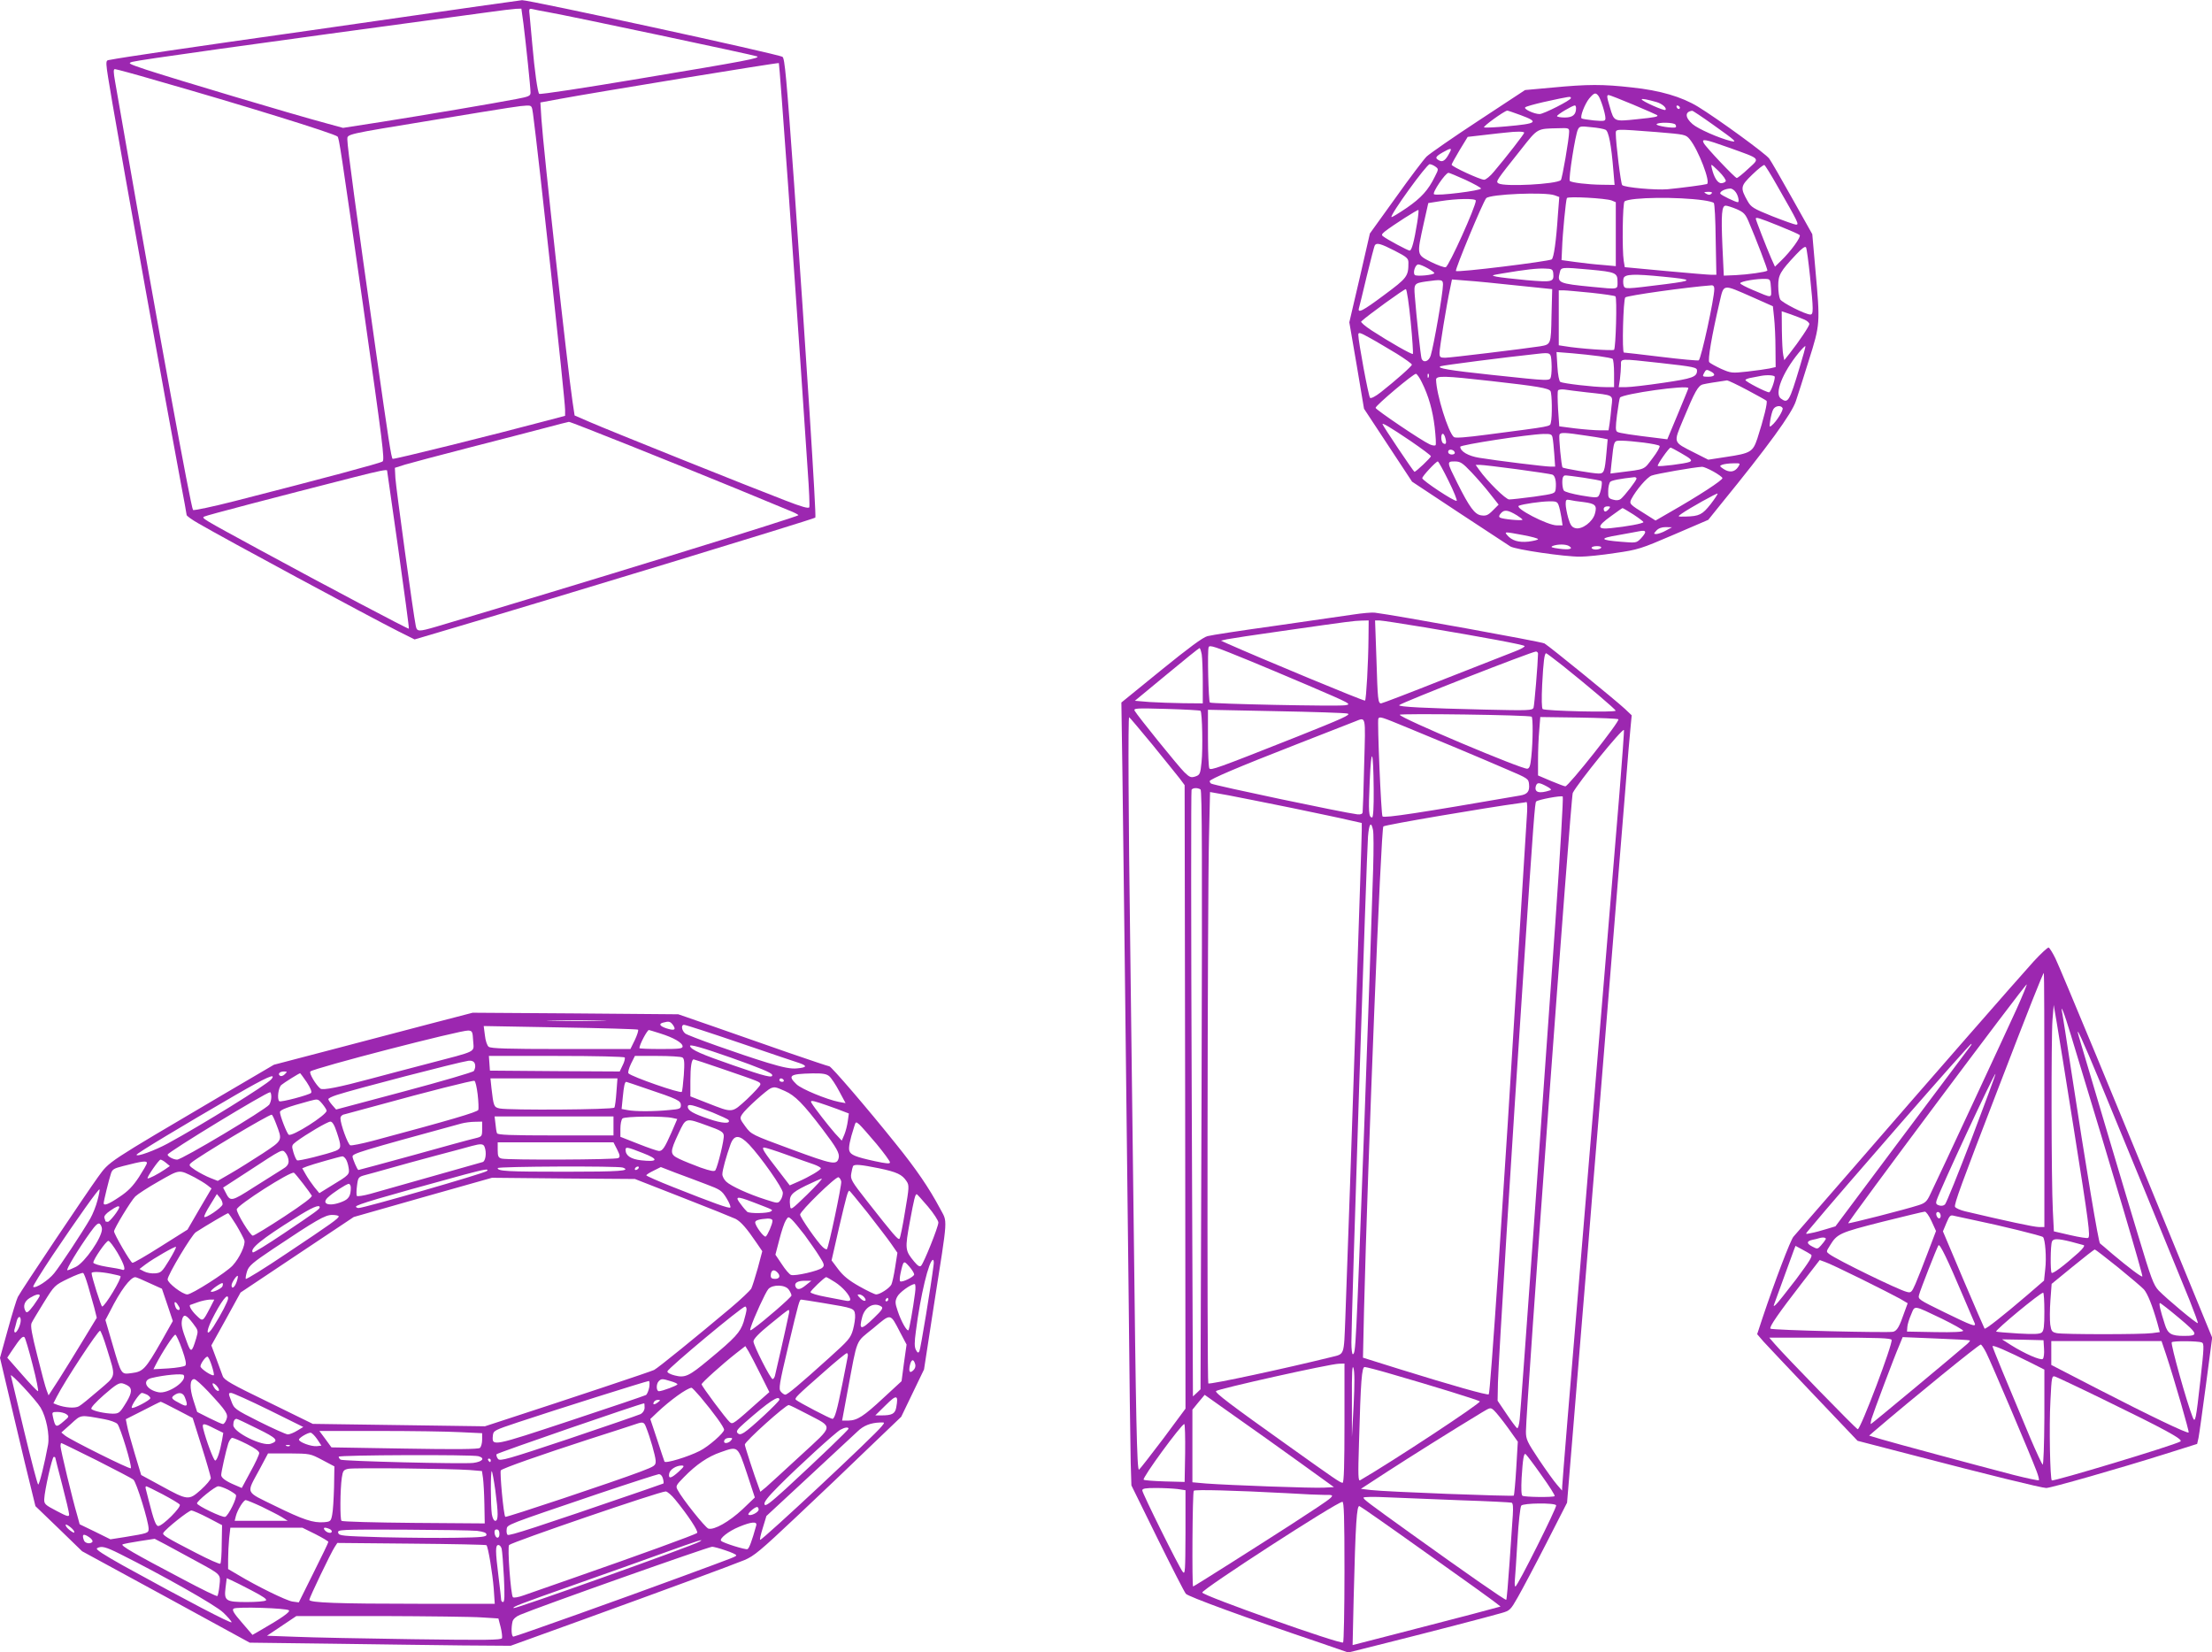 <?xml version="1.0" standalone="no"?>
<!DOCTYPE svg PUBLIC "-//W3C//DTD SVG 20010904//EN"
 "http://www.w3.org/TR/2001/REC-SVG-20010904/DTD/svg10.dtd">
<svg version="1.0" xmlns="http://www.w3.org/2000/svg"
 width="1280pt" height="956pt" viewBox="0 0 1280 956"
 preserveAspectRatio="xMidYMid meet">
<g transform="translate(0,956) scale(0.1,-0.1)"
fill="#9c27b0" stroke="none">
<path d="M2770 9524 c-129 -19 -568 -82 -975 -140 -709 -100 -1099 -158 -1157
-170 -31 -6 -32 14 13 -254 57 -336 313 -1755 394 -2188 19 -100 35 -187 35
-192 0 -5 30 -27 67 -48 158 -92 986 -538 1160 -626 l92 -46 233 69 c563 166
2077 627 2086 636 7 6 -55 970 -123 1935 -44 613 -54 723 -67 731 -26 17
-1470 330 -1507 328 -9 -1 -122 -17 -251 -35z m259 -101 c15 -121 41 -370 41
-398 0 -20 -8 -24 -82 -38 -130 -25 -531 -93 -778 -132 l-225 -35 -95 26
c-198 53 -877 256 -1045 311 -101 34 -107 37 -80 45 45 12 631 94 2050 286 77
11 154 20 171 21 l31 1 12 -87z m141 67 c135 -24 1186 -247 1210 -256 23 -10
-54 -25 -679 -129 -315 -53 -577 -93 -581 -88 -9 10 -26 128 -40 288 -6 66
-13 140 -15 164 -5 41 -4 43 18 38 12 -3 51 -11 87 -17z m1390 -996 c27 -384
61 -870 75 -1079 14 -209 32 -470 39 -579 8 -109 12 -205 9 -211 -3 -9 -44 2
-141 40 -199 76 -1022 406 -1127 452 l-90 39 -12 80 c-29 194 -169 1465 -180
1635 l-6 96 114 21 c188 35 1261 211 1266 207 2 -1 25 -316 53 -701z m-3654
600 c488 -139 1027 -306 1047 -324 9 -8 18 -66 147 -970 116 -816 126 -898
114 -910 -9 -9 -334 -96 -854 -229 -129 -33 -239 -56 -243 -52 -12 12 -207
1080 -392 2141 -25 146 -52 298 -59 338 -10 56 -10 72 -1 72 7 0 115 -29 241
-66z m2178 -190 c30 -221 186 -1657 186 -1715 l0 -35 -102 -27 c-311 -83 -892
-227 -896 -222 -8 7 -23 104 -97 625 -113 797 -165 1179 -165 1222 0 33 -18
29 495 113 472 78 502 82 541 84 30 1 32 -1 38 -45z m563 -1923 c192 -77 465
-187 608 -246 143 -59 284 -117 312 -129 29 -11 53 -24 53 -27 0 -9 -1299
-409 -2095 -645 -103 -30 -112 -30 -119 4 -14 65 -115 803 -118 856 l-3 59 60
19 c33 10 200 54 370 98 171 44 369 95 440 114 72 19 133 35 137 35 5 1 164
-62 355 -138z m-1407 -144 c0 -1 29 -207 65 -456 35 -250 63 -456 61 -459 -4
-3 -469 242 -866 458 -333 181 -335 182 -318 191 12 7 409 111 868 228 141 36
190 46 190 38z"/>
<path d="M8980 9053 l-155 -14 -269 -177 c-148 -97 -283 -191 -301 -208 -17
-17 -98 -124 -179 -238 l-149 -207 -59 -257 -60 -257 43 -250 42 -250 139
-211 139 -211 272 -180 c150 -99 283 -186 297 -195 30 -18 315 -60 405 -59 34
0 124 9 201 21 133 19 148 24 339 106 l200 86 70 87 c278 341 413 527 437 600
11 31 44 137 75 236 66 209 66 213 38 525 l-18 205 -115 205 c-63 113 -123
217 -134 232 -18 27 -300 232 -413 301 -94 57 -219 94 -382 111 -168 19 -254
19 -463 -1z m269 -47 c13 -16 41 -103 41 -130 0 -17 -6 -18 -66 -13 -37 4 -69
9 -72 12 -10 10 19 84 44 115 29 34 37 36 53 16z m203 -52 c73 -31 135 -58
137 -60 9 -9 -9 -13 -118 -24 -132 -14 -131 -14 -155 69 -19 63 -19 71 -7 71
5 0 69 -25 143 -56z m-362 38 c0 -12 -158 -92 -181 -92 -31 0 -94 29 -83 39 5
5 52 18 104 30 160 35 160 35 160 23z m497 -23 c33 -10 60 -35 50 -45 -7 -7
-137 51 -137 61 0 6 35 -1 87 -16z m-467 -35 c0 -38 -20 -54 -65 -54 -25 0
-45 4 -45 8 0 9 88 61 103 62 4 0 7 -7 7 -16z m601 3 c-1 -12 -15 -9 -19 4 -3
6 1 10 8 8 6 -3 11 -8 11 -12z m-922 -43 c108 -40 98 -49 -80 -65 -65 -6 -124
-9 -131 -6 -11 3 116 95 134 97 4 0 39 -12 77 -26z m1113 -55 c135 -96 143
-104 103 -95 -68 17 -189 70 -221 98 -44 38 -45 72 -2 77 3 1 57 -35 120 -80z
m-217 0 c4 -6 5 -13 2 -15 -9 -9 -117 8 -111 17 7 13 101 11 109 -2z m-404
-30 c18 -9 33 -88 45 -236 l7 -83 -74 1 c-82 1 -175 12 -185 22 -9 9 32 271
47 298 9 19 16 20 77 13 37 -3 74 -10 83 -15z m-211 -11 c0 -39 -40 -272 -48
-280 -24 -24 -328 -40 -361 -19 -17 11 -14 14 132 198 97 123 90 118 215 121
58 2 62 1 62 -20z m505 -2 c167 -14 169 -14 193 -42 50 -61 123 -251 99 -259
-16 -5 -145 -22 -227 -30 -69 -6 -249 10 -263 24 -8 8 -37 243 -37 299 0 27
-3 26 235 8z m-765 -4 c0 -7 -102 -139 -175 -225 -21 -26 -47 -47 -57 -47 -23
0 -188 76 -188 87 0 4 21 42 46 84 l47 77 96 11 c53 6 110 13 126 14 58 7 105
7 105 -1z m1184 -86 c189 -68 181 -59 113 -122 -32 -30 -62 -54 -67 -54 -10 0
-178 177 -191 202 -14 27 4 24 145 -26z m-1615 -28 c-23 -45 -40 -58 -60 -47
-27 14 -24 22 19 47 47 27 56 27 41 0z m-83 -82 c19 -14 19 -15 -3 -58 -38
-78 -79 -123 -163 -181 -46 -31 -85 -55 -88 -53 -10 11 203 306 221 306 7 0
22 -6 33 -14z m1680 -85 c-4 -6 -16 -11 -26 -11 -21 0 -42 34 -54 85 -7 30 -7
29 40 -16 26 -26 44 -52 40 -58z m297 -24 c124 -217 129 -227 110 -227 -10 1
-72 23 -138 49 -109 44 -122 52 -142 87 -44 78 -42 87 27 154 34 33 66 58 70
55 5 -3 38 -56 73 -118z m-1802 32 c49 -23 89 -45 89 -50 0 -12 -254 -44 -272
-33 -12 8 66 124 84 124 5 0 50 -19 99 -41z m1563 -71 c15 -20 22 -58 12 -58
-13 0 -95 40 -101 49 -6 12 27 29 57 30 9 1 24 -9 32 -21z m-141 -9 c-8 -8
-16 -8 -30 0 -16 9 -14 10 12 11 21 0 26 -3 18 -11z m-907 -9 l27 -10 -8 -103
c-10 -154 -24 -250 -36 -258 -21 -12 -545 -77 -554 -67 -7 7 155 397 175 421
20 24 342 37 396 17z m330 -30 l24 -10 0 -185 0 -185 -77 7 c-43 3 -114 11
-157 17 l-80 11 3 65 c3 89 22 283 28 294 7 11 224 -1 259 -14z m531 1 c29 -4
56 -11 60 -15 5 -4 10 -100 11 -212 l4 -204 -29 0 c-15 0 -134 10 -265 22
l-236 22 -6 36 c-10 62 -7 338 5 345 37 24 309 27 456 6z m-1317 -2 c0 -34
-155 -378 -174 -385 -8 -3 -46 11 -85 30 -84 43 -83 38 -43 221 l27 120 70 11
c93 15 205 17 205 3z m1509 -49 c41 -18 51 -28 70 -73 42 -98 112 -280 108
-283 -8 -8 -115 -23 -182 -26 l-70 -3 -8 170 c-8 186 -4 235 19 235 8 0 37 -9
63 -20z m-1848 -77 c-18 -111 -32 -163 -44 -163 -10 0 -132 65 -154 83 -10 7
-7 13 10 27 47 37 191 129 195 125 2 -2 -1 -35 -7 -72z m2091 -19 c62 -25 117
-49 122 -54 10 -10 -51 -94 -108 -149 l-35 -34 -22 49 c-27 62 -89 221 -89
229 0 10 20 4 132 -41z m-2221 -145 c70 -36 79 -44 79 -69 0 -79 -7 -88 -139
-186 -126 -94 -157 -110 -147 -76 3 9 23 93 45 185 23 93 43 173 47 178 10 16
35 9 115 -32z m2403 -149 c20 -194 20 -220 2 -220 -29 0 -165 69 -175 88 -6
12 -11 46 -11 78 0 63 11 83 104 182 35 37 52 49 57 40 4 -7 14 -83 23 -168z
m-2213 48 c22 -12 39 -25 39 -28 0 -11 -103 -21 -113 -11 -13 13 3 61 20 61 9
0 33 -10 54 -22z m727 -28 c5 -52 -3 -54 -155 -41 -76 7 -154 16 -173 20 -33
7 -31 8 35 19 130 22 200 30 245 28 40 -1 45 -4 48 -26z m211 20 c151 -14 161
-19 161 -70 0 -46 9 -45 -145 -30 -197 19 -205 23 -189 84 7 30 8 31 173 16z
m426 -41 c175 -17 177 -22 15 -43 -240 -30 -237 -30 -245 -7 -3 12 -3 30 0 41
8 24 59 26 230 9z m623 -66 c3 -61 11 -60 -105 -11 -40 17 -73 34 -73 39 0 11
100 28 150 25 23 -1 25 -5 28 -53z m-1898 20 c0 -48 -53 -351 -71 -410 -11
-35 -42 -45 -53 -18 -5 15 -30 244 -39 362 -6 71 -3 74 63 84 93 13 100 12
100 -18z m428 -5 l204 -21 -4 -154 c-3 -168 -3 -166 -67 -177 -92 -14 -518
-66 -548 -66 -29 0 -33 3 -33 28 0 28 41 280 61 372 l11 53 87 -7 c47 -3 178
-16 289 -28z m1142 -20 c0 -55 -76 -404 -90 -413 -5 -3 -102 6 -217 20 -114
14 -212 25 -216 25 -12 0 -4 307 8 319 11 11 354 59 498 70 11 1 17 -6 17 -21z
m222 -48 l117 -52 7 -66 c4 -37 8 -116 8 -176 l1 -110 -35 -8 c-19 -4 -77 -12
-129 -18 -90 -10 -95 -9 -152 16 -32 15 -63 32 -68 38 -10 12 15 157 59 345
26 111 14 109 192 31z m-1979 -140 c10 -100 15 -185 13 -188 -6 -5 -136 69
-239 136 -38 25 -65 48 -60 52 37 35 250 189 258 187 6 -2 18 -86 28 -187z
m1045 166 c74 -8 137 -17 140 -21 10 -10 2 -298 -8 -309 -7 -7 -208 7 -287 21
l-33 5 0 159 0 159 28 0 c15 0 87 -7 160 -14z m1235 -156 c15 -7 27 -18 27
-25 0 -12 -59 -100 -114 -170 l-31 -39 -6 29 c-4 17 -7 80 -8 142 l-1 112 53
-18 c28 -10 64 -24 80 -31z m-2360 -197 c48 -30 87 -58 87 -63 0 -9 -94 -92
-179 -159 -33 -26 -58 -38 -63 -33 -9 9 -68 326 -68 365 0 16 9 14 68 -19 37
-20 106 -62 155 -91z m2331 -78 c-60 -200 -67 -212 -109 -181 -38 28 9 149
103 264 19 23 36 41 39 39 2 -2 -13 -57 -33 -122z m-1436 26 c2 -30 0 -66 -3
-79 -7 -28 4 -28 -345 9 -244 26 -322 39 -293 50 17 6 366 51 563 72 73 8 75
7 78 -52z m276 38 c37 -5 72 -12 77 -15 5 -3 9 -41 9 -85 l0 -79 -50 0 c-67 0
-245 21 -261 30 -7 5 -14 40 -17 90 l-5 83 89 -7 c49 -4 120 -12 158 -17z
m351 -39 c198 -22 215 -26 215 -44 0 -37 -25 -46 -195 -71 -94 -14 -190 -25
-214 -25 l-44 0 7 46 c3 26 6 62 6 80 0 41 -14 40 225 14z m296 -50 c30 -16
22 -30 -16 -30 -33 0 -35 2 -25 20 12 23 15 24 41 10z m-1674 -61 c40 -80 63
-162 75 -261 6 -54 9 -101 5 -104 -4 -4 -19 -2 -34 5 -47 21 -313 201 -313
211 0 14 222 201 234 197 6 -2 21 -23 33 -48z m40 29 c-3 -8 -6 -5 -6 6 -1 11
2 17 5 13 3 -3 4 -12 1 -19z m2003 1 c0 -25 -24 -89 -33 -89 -17 0 -137 62
-137 71 0 4 17 11 38 14 20 4 44 8 52 10 37 7 80 4 80 -6z m-1640 -24 c267
-30 331 -41 342 -58 9 -14 11 -151 2 -183 -6 -23 14 -19 -369 -69 -122 -16
-183 -21 -192 -14 -33 28 -101 247 -103 332 0 24 45 23 320 -8z m1479 -51 c58
-31 109 -59 113 -63 8 -7 -16 -105 -53 -219 -26 -77 -39 -85 -180 -106 l-104
-16 -83 42 c-122 62 -119 53 -63 188 69 166 87 199 116 206 20 5 76 14 139 23
5 0 57 -24 115 -55z m-339 10 c0 -3 -28 -70 -61 -150 l-61 -146 -47 6 c-159
19 -231 30 -242 37 -11 6 -11 25 -2 98 7 50 14 95 17 100 14 22 396 76 396 55z
m-590 -24 c163 -18 153 -12 145 -83 -3 -34 -8 -79 -11 -99 l-6 -38 -49 0 c-28
0 -92 5 -143 11 l-93 12 -7 99 c-3 55 -4 104 0 109 3 5 20 7 37 5 18 -3 75
-10 127 -16z m1135 -91 c7 -10 -35 -79 -63 -101 -13 -12 -14 -8 -8 31 4 24 11
52 17 62 11 21 44 26 54 8z m-2152 -191 c64 -44 117 -83 117 -88 0 -8 -86 -90
-95 -90 -5 0 -185 268 -185 276 0 8 43 -17 163 -98z m1017 31 c36 -5 78 -12
94 -15 l29 -6 -7 -77 c-10 -112 -14 -121 -46 -121 -31 0 -202 29 -208 35 -7 7
-23 177 -18 190 5 14 31 13 156 -6z m-816 -15 c8 -29 3 -39 -13 -29 -13 8 -15
55 -2 55 5 0 12 -12 15 -26z m620 4 c3 -13 7 -56 10 -95 l5 -73 -27 0 c-30 0
-309 34 -412 51 -63 10 -110 37 -110 64 0 11 394 72 482 74 42 1 48 -2 52 -21z
m527 -29 c46 -6 88 -14 92 -19 5 -4 -13 -36 -40 -71 -53 -70 -37 -63 -196 -83
l-48 -6 6 58 c15 139 12 132 59 132 24 0 81 -5 127 -11z m215 -60 c60 -34 70
-44 50 -52 -24 -10 -178 -29 -183 -23 -6 5 65 106 74 106 3 0 30 -14 59 -31z
m-1308 4 c2 -8 -5 -13 -17 -13 -12 0 -21 6 -21 16 0 18 31 15 38 -3z m-36
-165 c31 -62 52 -115 47 -116 -14 -5 -199 118 -199 131 0 12 80 97 90 97 4 0
32 -51 62 -112z m133 49 c33 -35 82 -91 108 -125 l49 -62 -34 -34 c-28 -28
-39 -32 -67 -28 -37 5 -68 47 -138 187 -61 122 -62 125 -16 125 33 0 45 -7 98
-63z m1543 31 c-20 -30 -50 -34 -84 -12 -24 16 -25 19 -8 25 11 4 39 8 63 8
43 1 43 1 29 -21z m-1281 -13 c104 -14 196 -28 205 -31 17 -5 25 -40 20 -85
-4 -25 -7 -26 -125 -43 -67 -9 -132 -16 -144 -16 -20 0 -127 105 -174 172
l-20 28 25 0 c14 0 110 -11 213 -25z m1137 -13 c27 -15 51 -32 53 -38 4 -11
-139 -104 -304 -198 l-83 -48 -57 36 c-94 58 -96 61 -83 88 27 52 90 126 117
136 24 10 248 49 293 51 8 0 37 -12 64 -27z m-751 -36 c54 -8 101 -17 104 -20
7 -7 -4 -67 -16 -85 -7 -12 -23 -11 -101 2 -51 9 -97 21 -101 29 -10 16 -12
72 -2 81 8 9 0 9 116 -7z m307 -5 c0 -11 -69 -100 -91 -118 -10 -8 -25 -10
-45 -4 -26 7 -29 11 -28 50 0 23 6 47 12 53 9 9 58 18 140 27 6 0 12 -3 12 -8z
m429 -148 c-48 -61 -66 -70 -144 -72 -49 -1 -49 -1 -25 16 45 32 205 121 209
117 2 -2 -16 -30 -40 -61z m-737 12 c70 -9 81 -19 67 -68 -13 -47 -75 -93
-113 -83 -20 5 -29 17 -41 58 -8 28 -15 65 -15 81 0 25 3 28 23 24 12 -3 48
-9 79 -12z m-143 -18 c5 -13 12 -45 16 -70 l7 -47 -33 0 c-54 0 -250 102 -219
114 26 10 123 24 173 25 41 1 49 -2 56 -22z m291 -22 c-7 -8 -16 -15 -21 -15
-5 0 -9 7 -9 15 0 9 9 15 21 15 18 0 19 -2 9 -15z m142 -32 c32 -21 58 -41 58
-44 0 -8 -97 -26 -188 -35 -83 -9 -83 10 1 70 34 25 64 46 66 46 3 0 31 -17
63 -37z m-674 -5 c17 -11 32 -22 32 -25 0 -8 -116 3 -130 12 -8 5 -6 13 6 26
19 21 39 19 92 -13z m862 -88 c-19 -11 -44 -19 -54 -20 -18 0 -18 1 -1 20 12
13 30 20 54 20 l36 -1 -35 -19z m-120 -10 c0 -6 -12 -22 -26 -37 -25 -25 -28
-25 -112 -18 -127 10 -130 20 -16 39 54 10 106 19 114 21 30 6 40 5 40 -5z
m-707 -16 c48 -9 87 -19 87 -24 0 -4 -25 -10 -55 -14 -58 -6 -97 6 -124 38
-16 20 -16 20 92 0z m267 -64 c26 -16 2 -23 -57 -15 -44 6 -53 9 -38 16 28 11
77 11 95 -1z m185 -10 c-3 -5 -17 -10 -31 -10 -13 0 -24 5 -24 10 0 6 14 10
31 10 17 0 28 -4 24 -10z"/>
<path d="M7830 6004 c-52 -8 -255 -37 -450 -65 -195 -27 -372 -54 -393 -60
-27 -7 -109 -68 -268 -197 l-230 -187 6 -405 c6 -435 18 -1458 35 -2940 5
-509 11 -983 13 -1055 l4 -130 150 -305 c83 -168 157 -313 165 -322 12 -16
342 -137 772 -282 l168 -58 227 57 c251 63 578 148 658 171 50 14 54 18 96 92
24 42 99 183 165 312 l120 235 31 375 c17 206 44 542 61 745 17 204 42 507 55
675 14 168 34 413 45 545 25 309 113 1391 145 1785 13 168 27 333 31 368 l6
63 -39 37 c-50 47 -438 363 -466 379 -18 10 -867 164 -982 178 -16 2 -73 -3
-125 -11z m89 -136 c-1 -138 -13 -355 -20 -362 -4 -5 -601 243 -799 331 l-35
16 35 8 c19 4 163 26 320 48 405 58 410 58 458 60 l42 1 -1 -102z m325 62
c346 -58 570 -100 578 -108 4 -4 -21 -18 -55 -31 -34 -13 -220 -86 -413 -162
-194 -77 -356 -139 -362 -139 -18 0 -20 23 -27 253 l-8 227 24 0 c12 0 131
-18 263 -40z m-1009 -195 c50 -20 203 -85 340 -143 242 -104 249 -107 208
-113 -53 -7 -773 8 -782 16 -8 8 -15 301 -7 320 5 15 36 4 241 -80z m-281 38
c3 -21 6 -93 6 -160 l0 -123 -112 1 c-62 1 -151 4 -197 7 l-84 7 184 152 c101
84 187 153 190 153 4 0 9 -17 13 -37z m1946 5 c-1 -58 -21 -299 -26 -313 -7
-16 -25 -17 -283 -11 -343 8 -505 16 -494 26 19 17 765 309 791 310 6 0 12 -6
12 -12z m143 -70 c145 -116 302 -249 306 -260 4 -12 -404 -2 -422 9 -6 4 -7
61 -3 142 7 133 13 181 23 181 3 0 46 -33 96 -72z m-2096 -261 c10 -11 14
-221 6 -296 -7 -70 -10 -75 -36 -84 -25 -8 -33 -5 -63 24 -35 34 -270 325
-288 356 -8 15 8 16 183 11 106 -3 195 -8 198 -11z m851 -16 c22 -6 -30 -29
-293 -134 -467 -185 -499 -196 -507 -183 -4 6 -8 85 -8 175 l0 164 391 -8
c215 -4 402 -10 417 -14z m1065 -18 c8 -5 8 -139 -2 -233 -5 -50 -10 -66 -23
-68 -29 -5 -738 294 -738 312 0 9 748 -1 763 -11z m-2196 -160 c71 -87 142
-176 159 -197 l29 -39 3 -1804 2 -1804 -129 -174 c-72 -95 -135 -176 -140
-179 -12 -8 -18 304 -31 1439 -6 506 -15 1231 -20 1610 -10 713 -13 1305 -6
1305 2 0 62 -71 133 -157z m1474 98 c169 -69 403 -167 579 -243 122 -52 125
-54 128 -86 4 -41 -9 -58 -51 -65 -578 -100 -786 -132 -797 -121 -8 10 -31
554 -24 566 8 13 15 11 165 -51z m1224 47 c11 -10 -289 -388 -307 -388 -5 0
-42 14 -83 31 l-75 32 0 92 c0 51 3 127 7 169 l6 77 223 -3 c122 -2 226 -6
229 -10z m-1471 -260 c-3 -145 -8 -270 -9 -278 -1 -10 -11 -14 -31 -12 -77 9
-827 167 -846 178 -4 3 -8 9 -8 14 0 11 161 80 505 214 165 65 316 124 335
131 66 26 62 41 54 -247z m1477 -169 c-17 -200 -51 -614 -76 -919 -25 -305
-93 -1119 -150 -1809 -58 -690 -105 -1266 -105 -1280 l-1 -26 -30 35 c-17 19
-64 85 -105 146 -67 101 -74 115 -74 161 0 128 260 3674 271 3695 32 61 286
374 296 364 2 -2 -10 -167 -26 -367z m-1422 24 c1 -106 -3 -163 -9 -163 -20 0
-22 32 -14 208 9 212 21 188 23 -45z m1001 17 c24 -13 30 -20 20 -23 -63 -21
-92 -12 -83 23 7 24 18 24 63 0z m-2003 -18 c9 -5 10 -423 6 -1739 l-6 -1732
-22 -21 -22 -20 -7 1750 c-4 963 -4 1755 -1 1760 7 12 35 13 52 2z m528 -107
c143 -30 293 -61 333 -71 l72 -16 0 -42 c0 -22 -5 -169 -10 -326 -5 -157 -19
-564 -30 -905 -18 -552 -39 -1148 -55 -1590 -9 -224 -3 -208 -83 -228 -254
-63 -703 -160 -710 -152 -8 8 -5 2798 4 3161 l6 261 107 -19 c58 -11 223 -44
366 -73z m1525 -666 c-80 -1142 -199 -2808 -206 -2871 -3 -32 -10 -55 -15 -52
-5 3 -33 40 -61 82 l-52 77 2 105 c3 122 82 1397 147 2365 60 905 67 989 74
997 10 11 145 36 154 29 4 -4 -15 -333 -43 -732z m-165 614 c-3 -49 -24 -380
-46 -738 -91 -1498 -165 -2594 -174 -2603 -7 -7 -215 52 -514 145 l-214 67 6
271 c22 878 98 2789 112 2803 8 9 603 110 790 135 17 2 34 5 38 6 5 0 6 -38 2
-86z m-890 -75 c4 -17 4 -117 1 -222 -4 -105 -13 -389 -21 -631 -9 -242 -22
-622 -30 -845 -50 -1331 -50 -1325 -66 -1336 -5 -3 -9 28 -9 68 0 149 88 2822
96 2926 6 76 18 93 29 40z m-165 -3433 c0 -238 -3 -345 -11 -345 -13 0 -45 22
-314 214 -333 237 -427 308 -418 317 14 13 657 157 711 158 l32 1 0 -345z m53
104 l-10 -184 0 215 c-1 157 2 207 9 184 7 -21 7 -93 1 -215z m220 180 c236
-68 502 -150 510 -158 9 -9 -506 -348 -692 -456 -12 -7 -13 26 -7 216 10 361
16 439 33 439 8 0 78 -18 156 -41z m-535 -509 l201 -145 -57 -3 c-60 -4 -551
14 -684 24 l-78 7 0 210 0 210 35 43 36 43 172 -122 c96 -67 264 -187 375
-267z m1208 198 l57 -80 -9 -153 c-5 -85 -12 -156 -14 -159 -7 -6 -745 22
-825 32 l-60 7 155 101 c133 86 368 234 545 341 50 30 50 30 71 11 12 -11 48
-56 80 -100z m-1868 -145 l-3 -168 -115 3 c-63 2 -118 6 -122 10 -10 10 218
321 235 322 4 0 6 -75 5 -167z m2061 -128 c46 -64 81 -119 77 -122 -8 -8 -172
-6 -186 2 -7 4 -8 42 -5 103 7 112 13 145 23 138 5 -3 46 -57 91 -121z m-2105
-81 l46 -7 0 -246 c-1 -224 -2 -244 -16 -226 -23 29 -234 455 -234 471 0 11
18 14 79 14 43 0 99 -3 125 -6z m631 -24 c94 -6 191 -10 218 -10 75 0 83 8
-188 -169 -175 -113 -566 -361 -571 -361 -7 0 -4 547 4 554 7 8 236 2 537 -14z
m1005 -41 c157 -5 290 -12 297 -14 8 -3 10 -24 7 -72 -3 -37 -11 -162 -19
-277 -8 -115 -16 -211 -19 -213 -4 -5 -246 164 -551 383 -255 183 -274 198
-275 208 0 5 60 6 138 2 75 -3 265 -11 422 -17z m-670 -413 c0 -223 -4 -407
-8 -410 -18 -11 -813 271 -815 289 -3 18 780 525 811 525 9 0 12 -88 12 -404z
m1225 384 c6 -10 -224 -470 -236 -470 -4 0 -5 17 -3 38 2 20 9 123 15 227 6
105 16 196 22 203 12 15 193 17 202 2z m-747 -279 c208 -147 388 -277 401
-288 l24 -19 -164 -44 c-90 -23 -283 -74 -428 -111 l-264 -68 6 267 c11 443
18 544 34 537 8 -3 184 -126 391 -274z"/>
<path d="M11769 3998 c-96 -106 -610 -694 -1038 -1188 -184 -212 -343 -394
-353 -406 -17 -19 -108 -258 -178 -467 l-32 -97 37 -43 c21 -23 152 -162 291
-308 l253 -266 293 -76 c459 -120 773 -197 799 -197 26 0 416 111 689 197
l184 58 8 35 c4 19 23 158 43 307 l36 273 -202 492 c-336 823 -675 1640 -705
1702 -16 33 -34 61 -39 63 -6 2 -44 -34 -86 -79z m61 -803 l0 -735 -32 0 c-28
0 -190 35 -427 91 -29 7 -55 19 -58 26 -6 15 35 127 246 675 182 474 263 678
268 678 2 0 3 -331 3 -735z m-160 528 c-60 -132 -453 -977 -501 -1075 -19 -41
-30 -50 -68 -62 -70 -23 -402 -108 -406 -104 -6 6 1027 1388 1033 1382 2 -1
-24 -65 -58 -141z m330 -693 c88 -553 97 -625 83 -633 -5 -3 -51 4 -103 16
l-95 22 -6 120 c-9 170 -10 1003 -2 1105 l7 85 18 -105 c10 -58 54 -332 98
-610z m-16 539 c249 -819 418 -1390 413 -1395 -5 -5 -79 51 -172 129 -38 33
-71 61 -73 62 -9 8 -78 420 -172 1035 -22 146 -43 279 -46 295 -14 67 9 10 50
-126z m174 -284 c114 -276 401 -974 512 -1248 28 -71 50 -130 48 -133 -6 -5
-182 142 -227 189 -29 31 -43 68 -117 314 -65 213 -270 903 -345 1157 -22 75
18 -12 129 -279z m-755 223 c-32 -42 -106 -142 -426 -568 l-356 -476 -53 -16
c-29 -9 -69 -20 -88 -23 -33 -7 -34 -7 -19 11 207 249 937 1084 946 1084 3 0
1 -6 -4 -12z m7 -534 c-78 -203 -147 -375 -155 -383 -8 -8 -21 -10 -34 -6 -17
5 -20 12 -15 28 18 59 335 740 341 733 2 -2 -60 -169 -137 -372z m-233 -480
l26 -57 -48 -126 c-26 -69 -58 -150 -71 -180 -22 -50 -26 -53 -51 -46 -49 12
-403 185 -447 218 -19 14 -19 15 2 48 43 71 56 76 303 139 129 32 240 59 247
59 7 1 25 -24 39 -55z m53 30 c0 -8 -4 -14 -9 -14 -11 0 -22 26 -14 34 9 9 23
-3 23 -20z m193 -24 c151 -31 391 -90 399 -98 13 -13 21 -119 13 -186 l-7 -66
-96 -83 c-145 -124 -242 -200 -248 -195 -2 3 -58 131 -123 284 l-118 279 20
48 c18 43 23 48 44 42 14 -3 66 -14 116 -25z m-859 -112 c-4 -7 -16 -23 -27
-35 -18 -21 -22 -21 -48 -7 -36 18 -37 32 -1 40 15 3 32 7 37 9 25 8 46 4 39
-7z m1420 -13 c33 -9 67 -18 74 -20 7 -3 -5 -20 -30 -43 -87 -78 -149 -124
-156 -117 -8 8 -7 159 2 181 7 18 33 18 110 -1z m-622 -320 c33 -77 62 -146
65 -152 9 -24 -18 -13 -174 63 -151 74 -155 76 -148 102 7 28 101 268 112 286
8 12 53 -82 145 -299z m-883 246 c12 -8 -5 -35 -86 -144 -56 -73 -109 -140
-118 -147 -14 -12 -14 -10 -4 16 6 16 31 85 56 154 25 69 49 135 54 148 l9 23
37 -20 c21 -11 45 -25 52 -30z m1778 -75 c70 -57 138 -115 149 -127 21 -24 49
-93 78 -195 l14 -52 -45 -6 c-59 -8 -511 -8 -551 0 -28 6 -32 11 -38 50 -3 25
-3 87 1 140 l7 95 121 99 c67 55 125 100 129 100 3 0 64 -47 135 -104z m-1486
-67 c99 -49 199 -100 224 -114 l44 -26 -19 -52 c-29 -84 -42 -107 -65 -113
-29 -7 -702 9 -710 18 -9 9 49 92 179 260 l106 137 30 -11 c17 -5 112 -50 211
-99z m1059 -188 c0 -85 -3 -111 -15 -121 -12 -10 -45 -11 -137 -6 -67 4 -124
9 -127 11 -7 8 255 225 272 225 4 0 7 -49 7 -109z m779 -37 c112 -94 115 -104
29 -104 -74 0 -94 12 -111 67 -26 80 -36 123 -28 123 4 0 54 -39 110 -86z
m-1371 -5 c67 -33 122 -64 122 -69 0 -7 -56 -10 -162 -8 l-163 3 2 27 c1 15
11 47 22 72 23 54 9 56 179 -25z m-292 -122 c8 -22 -179 -517 -196 -517 -8 0
-418 421 -480 493 l-32 37 351 0 c284 0 353 -3 357 -13z m453 -3 c2 -2 -5 -11
-16 -21 -65 -57 -553 -463 -557 -463 -2 0 -1 12 3 28 11 37 134 365 161 426
l20 49 193 -8 c105 -4 194 -9 196 -11z m429 -48 c2 -27 -1 -53 -7 -59 -11 -11
-105 30 -186 81 l-50 32 120 -2 120 -3 3 -49z m706 -33 c49 -148 135 -447 131
-452 -8 -7 -223 96 -522 250 l-273 141 0 69 0 69 319 0 319 0 26 -77z m207 69
c14 -6 13 -28 -8 -217 -26 -233 -30 -253 -45 -215 -34 85 -128 421 -121 433 5
9 152 8 174 -1z m-1247 -60 c26 -51 260 -601 291 -685 10 -26 16 -50 13 -52
-3 -3 -68 11 -144 30 -215 56 -691 184 -768 207 l-70 21 30 26 c221 189 604
501 616 501 4 0 19 -22 32 -48z m259 -58 l77 -39 0 -278 c-1 -152 -5 -275 -10
-272 -4 3 -36 71 -71 153 -135 321 -219 524 -219 532 0 10 83 -26 223 -96z
m415 -210 c358 -174 469 -234 449 -245 -42 -24 -736 -233 -744 -225 -10 10
-16 312 -8 459 7 145 8 148 29 141 11 -4 135 -62 274 -130z"/>
<path d="M2485 3635 c-137 -36 -396 -104 -575 -151 l-325 -85 -300 -176 c-677
-399 -649 -380 -718 -474 -61 -84 -445 -656 -464 -694 -6 -11 -32 -95 -57
-186 l-46 -166 80 -339 c44 -187 90 -379 103 -429 l22 -90 135 -130 135 -131
485 -264 485 -265 475 -6 c261 -4 601 -8 755 -10 l280 -2 415 150 c505 183
854 312 938 346 55 23 92 54 299 249 131 123 320 303 422 402 l186 178 66 137
66 137 56 364 c85 543 81 481 35 570 -62 116 -136 225 -254 371 -165 206 -374
449 -385 449 -5 0 -112 36 -237 79 -125 44 -319 112 -432 151 l-205 71 -595 5
-595 4 -250 -65z m993 18 c-75 -2 -201 -2 -280 0 -79 1 -17 3 137 3 154 0 218
-2 143 -3z m417 -25 c19 -28 7 -33 -40 -18 -38 13 -45 26 -17 33 33 9 41 7 57
-15z m390 -104 c171 -58 325 -111 343 -116 45 -16 40 -25 -15 -30 -36 -4 -80
5 -173 33 -154 47 -458 155 -475 169 -21 18 -25 50 -7 50 10 0 157 -48 327
-106z m-593 78 c4 -4 -5 -31 -18 -59 l-26 -53 -402 0 c-307 0 -406 3 -418 13
-9 6 -19 36 -22 66 l-7 54 443 -8 c244 -4 446 -10 450 -13z m-954 -65 c4 -69
30 -55 -263 -132 -121 -31 -269 -71 -330 -87 -182 -49 -278 -68 -291 -57 -27
22 -67 90 -58 99 20 20 871 240 914 237 23 -2 25 -6 28 -60z m1083 43 c77 -24
129 -54 129 -75 0 -13 -20 -15 -125 -15 -69 0 -125 2 -125 5 0 20 45 105 55
105 2 0 31 -9 66 -20z m409 -140 c169 -60 234 -87 238 -99 7 -21 -37 -11 -223
54 -188 65 -245 90 -252 112 -5 13 72 -9 237 -67z m-615 1 c3 -5 -2 -26 -12
-45 l-17 -36 -375 2 -376 3 -3 43 -3 42 390 0 c230 0 392 -4 396 -9z m334 0
c11 -7 13 -28 8 -102 -4 -51 -9 -95 -12 -97 -10 -10 -288 87 -308 107 -5 5 2
29 14 55 l23 46 130 0 c72 0 137 -4 145 -9z m-1199 -51 c0 -8 -4 -21 -8 -27
-4 -7 -186 -60 -403 -118 l-394 -105 -22 25 c-13 15 -23 30 -23 35 0 5 21 15
48 24 104 34 701 189 762 198 26 3 40 -7 40 -32z m1427 -14 c221 -76 223 -76
223 -91 0 -7 -35 -45 -77 -85 -90 -82 -80 -81 -231 -22 l-97 38 0 89 c0 83 7
125 19 125 3 0 76 -24 163 -54z m-2529 -32 c-9 -9 -21 -13 -27 -9 -16 10 -3
25 22 25 20 0 20 -1 5 -16z m127 -46 c21 -32 31 -56 25 -62 -12 -12 -177 -56
-184 -48 -14 13 -5 80 12 94 15 13 103 68 109 68 1 0 18 -23 38 -52z m3023 35
c12 -10 38 -49 58 -87 l37 -69 -39 7 c-70 14 -216 74 -245 102 -53 51 -39 60
92 63 60 1 81 -3 97 -16z m-3228 -18 c-25 -31 -403 -265 -600 -372 -74 -40
-180 -79 -180 -65 0 8 266 168 575 347 178 103 237 129 205 90z m1997 -74 c-3
-44 -8 -84 -12 -90 -7 -12 -607 -16 -663 -5 -34 7 -36 12 -48 117 l-6 57 367
0 368 0 -6 -79z m968 69 c3 -5 -1 -10 -9 -10 -9 0 -16 5 -16 10 0 6 4 10 9 10
6 0 13 -4 16 -10z m-1771 -82 c5 -42 6 -82 4 -90 -5 -13 -165 -60 -610 -179
-65 -17 -124 -29 -131 -26 -14 5 -57 123 -57 156 0 11 9 21 23 23 12 3 105 28
207 56 268 74 533 141 545 138 6 -1 14 -37 19 -78z m976 33 c182 -61 200 -70
200 -96 0 -20 -6 -23 -67 -28 -88 -9 -202 -9 -243 0 l-33 6 7 70 c6 61 11 87
20 87 1 0 53 -17 116 -39z m802 -14 c59 -26 106 -74 217 -220 82 -108 101
-141 94 -168 -11 -42 -33 -38 -272 50 -233 86 -233 86 -268 133 -33 45 -33 48
-18 71 18 29 143 141 165 150 24 9 27 8 82 -16z m-2972 -35 c0 -16 -6 -35 -12
-44 -25 -31 -505 -318 -533 -318 -21 0 -55 18 -55 29 0 14 570 361 593 361 4
0 7 -13 7 -28z m295 -39 c13 -16 25 -34 25 -40 0 -25 -199 -151 -219 -139 -11
7 -51 110 -51 131 0 13 44 30 170 64 50 13 49 14 75 -16z m2876 6 c19 -6 65
-22 103 -36 l68 -26 -6 -43 c-3 -24 -12 -60 -20 -79 l-15 -35 -39 42 c-36 41
-120 148 -136 176 -9 15 1 15 45 1z m-618 -56 c48 -20 90 -39 93 -44 14 -23
-37 -20 -113 6 -92 31 -123 49 -123 71 0 19 27 12 143 -33z m-2525 -66 c37
-98 40 -93 -79 -172 -59 -38 -141 -90 -183 -114 l-76 -44 -43 17 c-23 9 -61
29 -85 44 -40 27 -41 30 -25 44 42 37 444 277 465 278 4 0 15 -24 26 -53z
m1952 -12 l0 -55 -335 0 c-260 0 -337 3 -339 13 -3 6 -7 31 -9 55 l-5 42 344
0 344 0 0 -55z m342 46 l27 -6 -34 -79 c-39 -88 -51 -106 -72 -106 -8 0 -61
18 -119 41 l-104 41 0 47 c0 26 5 52 12 59 13 13 239 15 290 3z m203 -45 c74
-26 91 -36 93 -55 4 -23 -34 -178 -48 -202 -6 -9 -25 -6 -86 15 -43 16 -98 38
-123 50 -56 27 -56 38 -4 149 43 91 39 90 168 43z m-2146 -38 c27 -81 27 -93
-6 -107 -49 -19 -216 -61 -224 -55 -5 3 -14 23 -21 46 -11 39 -11 41 16 62 56
42 181 116 198 116 11 0 23 -19 37 -62z m841 19 c0 -43 -1 -44 -42 -54 -24 -5
-184 -49 -356 -97 -172 -47 -315 -86 -318 -86 -6 0 -34 65 -34 78 0 17 40 30
630 191 19 5 54 10 78 10 l42 1 0 -43z m2282 -86 c43 -52 78 -100 78 -107 0
-9 -22 -7 -87 7 -110 24 -141 36 -148 60 -6 17 3 63 27 137 10 33 10 33 31 15
11 -10 55 -60 99 -112z m-737 -4 c68 -72 195 -252 195 -279 0 -13 -6 -33 -14
-43 -14 -19 -15 -19 -86 4 -98 31 -200 78 -227 103 -13 12 -23 31 -23 43 0 24
23 106 47 173 21 58 52 57 108 -1z m-764 -28 c17 -34 18 -43 7 -50 -15 -10
-641 -12 -675 -3 -19 5 -23 13 -23 50 l0 44 335 0 335 0 21 -41z m-767 15 c13
-33 6 -83 -11 -88 -31 -9 -574 -163 -650 -184 -40 -11 -75 -16 -78 -12 -3 5
-3 32 1 60 6 48 8 50 48 61 22 6 86 23 141 39 55 16 177 49 270 74 94 25 186
49 205 55 52 14 67 13 74 -5z m916 -36 c94 -36 89 -53 -10 -42 -60 7 -90 27
-90 61 0 18 9 17 100 -19z m830 -9 c63 -23 134 -48 158 -56 23 -8 42 -19 42
-23 0 -10 -68 -50 -132 -78 l-48 -21 -63 82 c-88 113 -103 137 -85 137 7 0 65
-18 128 -41z m-2880 -38 c0 -19 -10 -32 -38 -48 -20 -13 -93 -59 -162 -102
-133 -85 -137 -86 -165 -30 l-14 27 137 89 c214 140 204 135 225 111 9 -11 17
-32 17 -47z m329 15 c7 -8 15 -31 18 -51 7 -41 5 -43 -101 -107 l-68 -42 -29
35 c-15 19 -37 51 -49 72 l-21 37 28 11 c25 10 189 57 204 58 4 1 12 -5 18
-13z m-1039 -24 l23 -19 -29 -20 c-38 -26 -95 -56 -100 -51 -5 6 65 108 75
108 5 0 19 -8 31 -18z m-110 -2 c0 -6 -21 -42 -46 -81 -35 -53 -63 -82 -113
-115 -62 -42 -91 -53 -91 -36 0 12 30 135 41 168 8 28 17 33 72 47 113 29 137
32 137 17z m4236 -30 c105 -22 134 -36 160 -75 16 -24 15 -35 -9 -176 -13 -82
-28 -153 -32 -157 -8 -8 -36 25 -183 212 -96 122 -102 133 -96 166 3 19 8 38
10 42 8 13 45 9 150 -12z m-1482 4 c50 -19 -16 -24 -331 -24 -340 0 -393 3
-393 21 0 10 699 13 724 3z m91 -4 c-3 -5 -11 -10 -16 -10 -6 0 -7 5 -4 10 3
6 11 10 16 10 6 0 7 -4 4 -10z m390 -92 c83 -31 92 -37 119 -81 16 -26 26 -50
22 -54 -7 -7 -91 23 -333 119 -84 33 -153 64 -153 67 0 4 19 16 42 27 l42 21
85 -33 c47 -17 126 -47 176 -66z m-1268 76 c-13 -13 -710 -214 -742 -214 -8 0
-15 4 -15 8 0 11 133 50 630 186 116 31 143 35 127 20z m-1690 -37 c26 -14 59
-34 73 -45 l24 -19 -70 -119 -69 -119 -154 -97 c-85 -54 -159 -97 -165 -95
-12 4 -106 166 -106 182 0 16 97 176 123 202 12 12 73 52 135 87 125 71 115
70 209 23z m626 -35 c24 -31 47 -63 51 -70 5 -8 -46 -47 -160 -122 -93 -61
-174 -110 -181 -110 -14 0 -93 128 -93 152 0 23 313 223 331 212 5 -3 28 -31
52 -62z m2197 -82 c152 -59 290 -115 307 -123 31 -17 63 -53 122 -140 l32 -47
-26 -98 c-15 -53 -32 -107 -38 -119 -7 -11 -61 -63 -122 -114 -194 -163 -419
-346 -440 -356 -17 -9 -488 -166 -884 -295 l-95 -31 -498 7 -498 7 -255 125
c-217 105 -257 128 -266 151 -6 16 -23 62 -38 103 l-28 75 85 153 84 153 328
219 327 218 400 114 400 113 414 -4 413 -3 276 -108z m918 93 c3 -21 -73 -382
-83 -391 -3 -3 -13 2 -24 12 -30 27 -131 172 -131 188 0 20 206 221 222 216 7
-3 14 -14 16 -25z m-198 -76 c-93 -90 -95 -91 -98 -63 -7 58 4 72 90 115 46
22 88 41 93 41 6 0 -33 -42 -85 -93z m-2640 41 c0 -48 -12 -67 -51 -82 -71
-29 -122 -14 -83 24 29 28 108 79 122 80 6 0 12 -10 12 -22z m-1466 -74 c-8
-32 -27 -79 -41 -104 -50 -86 -175 -275 -210 -318 -33 -41 -109 -90 -121 -78
-3 4 47 84 110 179 150 223 269 390 274 385 2 -3 -3 -31 -12 -64z m4456 -71
c55 -71 117 -151 137 -180 l36 -52 -13 -83 c-7 -46 -17 -91 -22 -101 -11 -21
-66 -57 -88 -57 -8 0 -52 21 -98 47 -60 34 -92 60 -121 98 l-39 52 44 193 c43
183 50 210 59 210 2 0 49 -57 105 -127z m-3732 48 c-4 -19 -102 -85 -106 -72
-2 5 14 37 35 70 l38 62 18 -22 c10 -12 16 -29 15 -38z m4082 -13 c33 -39 60
-81 60 -92 0 -25 -84 -234 -100 -250 -8 -8 -19 -1 -40 24 -53 64 -54 73 -25
231 25 135 31 159 40 159 2 0 31 -32 65 -72z m-1018 28 c127 -49 123 -46 108
-56 -18 -11 -120 -13 -136 -2 -5 4 -23 24 -38 45 -35 45 -24 47 66 13z m-3662
-31 c0 -15 -55 -85 -66 -85 -8 0 -14 2 -14 4 0 2 -3 11 -6 19 -3 10 8 24 33
41 36 25 53 32 53 21z m1160 -1 c0 -10 -23 -27 -208 -151 -95 -64 -175 -113
-179 -110 -20 20 51 78 245 199 96 61 142 81 142 62z m-483 -102 c22 -37 43
-77 47 -89 8 -25 -28 -103 -68 -146 -37 -40 -236 -167 -262 -167 -28 0 -114
66 -114 87 0 26 139 257 163 273 62 40 181 110 187 110 3 0 24 -31 47 -68z
m593 50 c0 -12 -39 -40 -300 -214 -129 -87 -236 -153 -238 -148 -2 5 2 26 8
45 10 30 33 50 148 127 253 169 303 198 344 198 21 0 38 -4 38 -8z m2696 -108
c29 -40 68 -95 85 -123 29 -45 31 -54 18 -66 -18 -18 -160 -51 -182 -42 -9 3
-33 31 -53 62 l-37 55 23 88 c12 48 29 98 37 110 14 23 15 23 35 5 11 -10 44
-50 74 -89z m-186 82 c0 -19 -28 -83 -39 -91 -11 -6 -61 62 -61 82 0 12 24 19
73 22 17 0 27 -4 27 -13z m-3880 -48 c0 -49 -98 -191 -150 -218 -22 -11 -44
-20 -50 -20 -11 0 63 123 133 220 31 43 45 56 55 48 6 -6 12 -19 12 -30z m90
-137 c41 -71 51 -107 27 -98 -7 3 -48 11 -90 17 -43 7 -77 18 -77 24 0 19 74
126 87 126 7 0 30 -31 53 -69z m299 -43 c-41 -67 -47 -73 -81 -76 -20 -2 -49
3 -64 11 l-27 14 34 26 c48 36 172 107 177 102 3 -3 -15 -37 -39 -77z m4423
-30 c-14 -114 -75 -485 -82 -497 -6 -11 -10 -10 -20 8 -9 18 -9 43 0 109 26
206 76 412 99 412 4 0 6 -15 3 -32z m-112 -52 c0 -14 -69 -48 -81 -40 -4 2 -3
23 2 46 17 76 18 76 50 40 16 -18 29 -39 29 -46z m-792 12 c20 -20 14 -38 -13
-38 -18 0 -25 5 -25 18 0 32 17 41 38 20z m-3989 -76 c11 -37 27 -94 36 -127
l15 -60 -79 -130 c-43 -71 -106 -173 -139 -225 l-61 -94 -11 29 c-7 17 -31
107 -54 200 -32 126 -41 175 -33 190 5 11 37 64 71 119 61 98 62 99 140 137
43 21 83 36 87 33 5 -2 17 -35 28 -72z m131 68 c30 -6 55 -12 57 -14 10 -10
-90 -176 -106 -176 -6 0 -61 173 -61 193 0 10 49 9 110 -3z m729 -48 c-11 -32
-29 -44 -29 -19 0 15 30 60 36 54 2 -2 -1 -18 -7 -35z m-505 -6 l73 -33 32
-94 31 -93 -67 -119 c-91 -159 -105 -174 -170 -182 -63 -8 -59 -15 -113 170
l-40 137 27 51 c60 120 117 196 146 197 5 0 41 -15 81 -34z m3968 5 c44 -28
88 -78 88 -101 0 -7 -10 -10 -27 -6 -16 3 -67 13 -115 22 -49 9 -88 21 -88 27
0 9 80 86 91 87 3 0 26 -13 51 -29z m-167 -16 c-35 -29 -53 -31 -62 -9 -8 21
14 34 57 33 l35 0 -30 -24z m-3378 -8 c-6 -15 -67 -41 -67 -29 0 9 63 53 68
47 3 -2 2 -11 -1 -18z m4008 -39 c-12 -93 -33 -209 -38 -215 -9 -8 -42 50 -62
110 -16 47 -16 57 -4 82 12 26 79 74 102 75 5 0 6 -24 2 -52z m-731 20 c9 -12
16 -28 16 -34 0 -10 -160 -149 -221 -192 -20 -14 -21 -13 -14 9 17 54 85 202
101 220 25 28 98 26 118 -3z m-4334 -35 c0 -5 -17 -30 -36 -57 -28 -37 -38
-45 -45 -35 -18 29 -9 59 24 79 33 20 57 26 57 13z m4770 -8 c21 -25 1 -31
-22 -7 -18 18 -19 22 -6 22 8 0 21 -7 28 -15z m-3680 -8 c0 -15 -41 -94 -84
-162 -40 -63 -47 -37 -11 37 54 108 95 162 95 125z m3820 -7 c0 -5 -5 -10 -11
-10 -5 0 -7 5 -4 10 3 6 8 10 11 10 2 0 4 -4 4 -10z m-3924 -47 c-44 -83 -41
-82 -81 -43 -28 27 -46 59 -32 60 1 0 20 7 42 15 22 8 52 14 68 15 l27 0 -24
-47z m3549 27 c175 -29 179 -30 183 -68 2 -18 -4 -56 -12 -86 -14 -49 -26 -62
-138 -163 -173 -156 -241 -213 -254 -213 -6 0 -18 8 -26 18 -13 15 -9 42 43
261 63 264 65 271 76 271 4 0 62 -9 128 -20z m-3725 -32 c0 -14 -18 -9 -24 8
-11 28 -6 39 9 20 8 -11 15 -23 15 -28z m4060 12 c12 -8 5 -20 -42 -65 -76
-74 -90 -73 -68 7 16 57 69 85 110 58z m-780 -17 c0 -9 -8 -41 -17 -72 -20
-61 -47 -91 -203 -220 -113 -94 -136 -105 -195 -90 -28 7 -45 17 -43 24 5 19
432 375 450 375 4 0 8 -7 8 -17z m245 -25 c-20 -96 -77 -346 -81 -360 -3 -10
-9 -18 -13 -18 -12 0 -111 195 -111 218 0 14 31 47 98 101 53 44 100 81 105
81 4 0 5 -10 2 -22z m-3448 -56 c31 -41 31 -42 18 -87 -25 -82 -30 -84 -53
-22 -30 79 -35 103 -28 133 9 33 24 27 63 -24z m4091 -50 l38 -72 -15 -106
-14 -106 -104 -96 c-116 -108 -152 -131 -204 -132 l-36 0 32 173 c59 314 43
275 148 361 105 88 97 89 155 -22z m-5088 68 c0 -25 -21 -70 -32 -70 -5 0 -7
8 -4 18 3 9 8 29 12 45 7 31 24 37 24 7z m498 -162 c53 -174 58 -153 -48 -244
-50 -43 -101 -85 -113 -91 -22 -13 -79 -9 -125 8 l-23 9 20 39 c46 90 237 381
250 381 4 0 22 -46 39 -102z m436 -7 c20 -57 26 -85 18 -93 -5 -5 -49 -13 -97
-16 l-87 -5 12 24 c36 71 106 179 115 176 5 -2 23 -40 39 -86z m-865 -89 c22
-84 35 -152 31 -152 -5 0 -47 44 -93 97 l-85 97 30 45 c44 66 60 83 70 73 4
-4 26 -76 47 -160z m4212 -55 l51 -102 -43 -38 c-169 -151 -168 -150 -186
-136 -21 18 -163 208 -163 219 0 9 119 116 199 179 l54 42 19 -31 c10 -17 41
-77 69 -133z m504 101 c-2 -13 -16 -81 -30 -153 -31 -156 -45 -205 -58 -205
-12 0 -197 97 -211 110 -10 10 2 21 167 166 64 57 122 104 127 104 6 0 8 -10
5 -22z m-3680 -49 c9 -28 15 -53 12 -56 -9 -8 -77 37 -77 51 0 15 29 56 40 56
5 0 16 -23 25 -51z m4070 10 c5 -14 1 -27 -9 -37 -21 -21 -29 -10 -21 27 8 36
21 40 30 10z m-5060 -254 c33 -55 53 -158 43 -215 -20 -109 -50 -230 -57 -230
-4 0 -40 138 -81 308 -40 169 -75 314 -77 322 -7 23 145 -140 172 -185z m828
188 c21 -35 -91 -110 -146 -99 -71 14 -98 68 -41 82 72 18 181 28 187 17z
m142 -95 c107 -115 117 -131 105 -162 -5 -14 -14 -26 -20 -26 -6 0 -42 16 -80
35 l-69 35 -22 68 c-23 72 -21 122 5 122 8 0 44 -33 81 -72z m2676 60 c22 -6
39 -14 39 -18 0 -7 -88 -40 -107 -40 -16 0 -17 42 -1 58 15 15 21 15 69 0z
m-124 -35 c-4 -20 -12 -40 -19 -45 -7 -4 -204 -71 -437 -148 -453 -150 -455
-151 -449 -87 3 29 7 31 148 78 222 74 736 236 754 238 5 1 6 -16 3 -36z
m-3008 2 c17 -17 10 -47 -29 -107 -27 -43 -34 -48 -68 -48 -45 1 -111 15 -123
27 -6 6 24 39 73 82 69 60 87 71 108 66 14 -4 31 -12 39 -20z m517 -22 c-4 -4
-14 1 -22 11 -22 31 -17 43 8 19 12 -13 18 -26 14 -30z m2786 -35 c79 -94 138
-176 138 -191 0 -18 -90 -97 -140 -122 -68 -35 -201 -75 -205 -62 -3 7 -22 65
-43 129 l-39 117 41 39 c74 70 171 140 198 142 3 0 26 -24 50 -52z m-3201 12
c10 -6 19 -15 19 -20 0 -12 -100 -64 -107 -56 -8 8 45 86 58 86 6 0 19 -5 30
-10z m219 -16 c19 -48 14 -57 -22 -38 -55 28 -61 35 -41 50 28 21 53 16 63
-12z m485 -72 l200 -99 -35 -21 c-19 -12 -44 -22 -55 -22 -11 1 -85 34 -165
74 -143 72 -145 74 -162 120 -17 44 -17 46 0 46 9 0 107 -44 217 -98z m3631
13 c-7 -36 -25 -45 -86 -45 l-35 0 60 59 c64 64 75 61 61 -14z m-676 46 c0
-12 -169 -169 -204 -190 -20 -12 -28 -13 -38 -3 -10 10 -1 22 42 60 139 122
200 163 200 133z m-704 -16 c-21 -16 -32 -13 -21 4 3 6 14 11 23 11 15 -1 15
-2 -2 -15z m-2781 -43 l90 -47 52 -165 c29 -91 52 -173 53 -182 0 -9 -26 -40
-57 -68 -71 -63 -75 -63 -232 23 l-114 62 -38 126 c-21 70 -41 142 -44 162
l-7 35 99 50 c54 28 100 51 103 51 3 0 46 -21 95 -47z m2705 13 c0 -15 -9 -29
-22 -37 -13 -6 -201 -71 -418 -144 -354 -118 -396 -130 -408 -116 -7 9 -11 21
-9 27 2 7 831 293 855 295 1 0 2 -11 2 -25z m939 -36 c156 -82 159 -61 -36
-241 -92 -85 -183 -168 -200 -183 l-33 -27 -10 28 c-23 60 -80 235 -80 245 0
18 235 229 254 229 5 0 52 -23 105 -51z m-4285 -2 c17 -13 16 -15 -14 -40 -46
-40 -50 -38 -64 26 -6 25 -4 27 27 27 18 0 41 -6 51 -13z m220 -29 c33 -6 66
-18 75 -27 17 -17 87 -248 78 -257 -6 -7 -347 163 -380 189 l-22 18 55 49 c61
56 51 54 194 28z m884 -54 c115 -56 128 -71 79 -88 -48 -17 -217 66 -217 108
0 22 7 36 19 36 4 0 57 -25 119 -56z m2250 9 c25 -62 54 -166 56 -194 1 -29
-2 -32 -89 -65 -150 -57 -776 -266 -781 -261 -10 9 -33 262 -26 269 13 13 227
88 507 179 138 44 261 84 275 89 40 14 47 12 58 -17z m1365 5 c-39 -52 -689
-658 -704 -658 -4 0 3 31 15 69 l21 69 245 227 c135 125 261 243 282 262 35
34 75 50 131 52 27 1 28 1 10 -21z m-3862 -14 l51 -25 -7 -42 c-12 -66 -29
-119 -40 -118 -9 1 -52 115 -69 184 -8 34 1 34 65 1z m3669 -1 c0 -7 -172
-172 -362 -347 -94 -85 -119 -104 -124 -91 -5 12 18 42 82 106 109 110 328
310 357 326 25 14 47 17 47 6z m-2247 -20 l127 -6 0 -37 c0 -21 -6 -42 -13
-48 -9 -8 -141 -9 -436 -4 l-423 7 -35 48 -35 47 344 0 c188 0 400 -3 471 -7z
m-828 -40 l25 -38 -27 -3 c-32 -3 -103 23 -103 38 0 10 48 39 67 40 7 0 24
-17 38 -37z m-406 -29 c46 -23 71 -41 71 -52 0 -9 -23 -59 -51 -109 l-50 -93
-37 16 c-53 22 -82 42 -82 59 0 17 27 139 41 183 6 17 16 32 23 32 8 0 45 -16
85 -36z m2801 21 c-13 -16 -40 -20 -40 -7 0 14 12 22 33 22 16 0 17 -3 7 -15z
m-3672 -114 c108 -55 205 -105 214 -113 17 -13 88 -242 88 -284 0 -25 -4 -26
-138 -48 l-83 -13 -89 44 -89 43 -15 55 c-26 87 -96 378 -96 398 0 9 2 17 5
17 3 0 94 -45 203 -99z m1119 83 c-3 -3 -12 -4 -19 -1 -8 3 -5 6 6 6 11 1 17
-2 13 -5z m2645 -159 l46 -140 -71 -68 c-77 -72 -165 -122 -198 -112 -18 6
-151 172 -178 224 -12 22 -9 27 36 73 72 74 140 120 213 145 102 36 98 38 152
-122z m-2457 77 l70 -37 -2 -121 c-2 -66 -6 -138 -11 -160 -7 -36 -10 -39 -47
-42 -62 -5 -120 14 -283 94 -177 87 -168 67 -90 212 l49 92 122 0 c121 -1 122
-1 192 -38z m903 22 c41 -11 25 -32 -30 -39 -64 -7 -752 10 -767 19 -6 4 -11
11 -11 17 0 10 769 13 808 3z m-2448 -9 c0 -2 18 -73 40 -157 22 -84 40 -161
40 -171 0 -15 -10 -13 -72 20 -67 35 -73 40 -72 69 2 50 46 244 55 244 5 0 9
-2 9 -5z m2520 -15 c0 -5 -2 -10 -4 -10 -3 0 -8 5 -11 10 -3 6 -1 10 4 10 6 0
11 -4 11 -10z m1088 -65 c-44 -40 -61 -44 -56 -13 3 24 40 48 73 48 17 -1 14
-6 -17 -35z m-1211 9 l72 -6 6 -41 c3 -23 7 -91 8 -152 l2 -110 -410 3 c-225
2 -414 7 -419 12 -9 9 -8 180 2 250 6 40 10 45 37 51 35 7 594 1 702 -7z m149
-116 c18 -135 18 -178 0 -178 -8 0 -16 15 -20 38 -7 47 -8 257 0 249 3 -3 12
-52 20 -109z m970 67 c4 -14 5 -27 3 -29 -2 -1 -53 -19 -114 -40 -628 -216
-780 -265 -788 -257 -5 5 -7 19 -5 32 3 28 -8 23 528 205 184 62 343 113 352
114 11 0 20 -10 24 -25z m-2894 -92 c49 -26 93 -52 98 -59 12 -13 -99 -124
-124 -124 -14 0 -26 32 -56 150 -6 25 -13 53 -16 63 -3 9 -2 17 2 17 3 0 47
-21 96 -47z m378 27 c21 -11 42 -25 45 -30 9 -14 -43 -120 -62 -127 -15 -6
-163 65 -163 78 0 14 105 99 123 99 10 0 35 -9 57 -20z m2587 -57 c73 -89 136
-184 127 -193 -10 -10 -347 -132 -714 -260 -129 -45 -259 -90 -289 -101 -30
-11 -58 -16 -63 -11 -12 12 -33 291 -22 302 19 18 871 310 906 310 9 0 34 -21
55 -47z m-2393 -41 c44 -22 97 -48 116 -60 l35 -22 -154 0 -153 0 7 28 c9 35
44 92 57 92 5 0 47 -17 92 -38z m2876 -17 c0 -16 -48 -40 -59 -29 -7 6 36 44
50 44 5 0 9 -7 9 -15z m-3185 -48 l80 -42 -2 -108 c0 -60 -4 -111 -8 -115 -4
-4 -67 24 -142 63 -171 88 -195 103 -188 115 15 25 147 130 163 130 9 -1 53
-20 97 -43z m3171 -44 c-25 -90 -41 -133 -51 -137 -12 -4 -139 35 -152 48 -13
12 42 56 103 81 72 30 107 33 100 8z m-3947 -34 c3 -11 -1 -10 -19 2 -13 9
-26 22 -29 30 -3 11 1 10 19 -2 13 -9 26 -22 29 -30z m1396 -16 c41 -21 75
-41 75 -45 0 -5 -39 -85 -86 -179 l-85 -171 -37 5 c-37 6 -206 89 -314 154
l-58 34 0 58 c0 32 3 86 6 120 l7 61 208 0 209 0 75 -37z m79 31 c9 -3 16 -10
16 -15 0 -14 -26 -10 -40 6 -13 16 -3 20 24 9z m856 -12 c39 -5 55 -11 55 -22
0 -13 -28 -16 -175 -18 -96 -2 -288 0 -427 3 -235 7 -252 8 -256 26 -5 18 7
19 371 18 208 -1 402 -4 432 -7z m130 -18 c0 -31 -23 -28 -28 4 -2 15 2 22 12
22 11 0 16 -9 16 -26z m-2372 -20 c12 -8 20 -20 17 -25 -10 -15 -42 -10 -49 7
-14 37 -4 43 32 18z m617 -137 c147 -80 142 -75 135 -141 -3 -31 -9 -58 -12
-61 -3 -4 -91 39 -194 94 -293 154 -370 199 -354 205 8 3 53 12 100 19 l85 13
65 -34 c36 -19 115 -62 175 -95z m2912 112 c-40 -24 -1068 -391 -1075 -384 -7
7 28 21 363 139 165 58 392 139 505 180 200 72 243 86 207 65z m-1232 -20 c10
-11 35 -162 42 -251 l6 -88 -445 0 c-461 0 -628 6 -628 23 0 12 125 273 147
306 l15 23 428 -4 c236 -2 431 -6 435 -9z m88 -21 c3 -13 9 -87 13 -165 5
-105 4 -143 -5 -143 -6 0 -11 6 -11 13 0 7 -7 67 -15 132 -19 152 -19 185 -1
185 8 0 16 -10 19 -22z m-2210 -29 c246 -123 555 -297 599 -340 26 -25 48 -50
48 -56 0 -10 -263 127 -624 326 -118 66 -164 96 -155 102 25 15 48 10 132 -32z
m3505 20 c34 -11 62 -24 62 -28 0 -8 4 -6 -305 -120 -349 -129 -972 -351 -984
-351 -12 0 -14 51 -5 88 4 14 21 29 43 38 116 49 1088 393 1112 394 8 0 43 -9
77 -21z m-2740 -233 c65 -34 90 -51 80 -57 -7 -5 -56 -9 -109 -9 -123 0 -133
7 -124 82 l7 56 27 -12 c14 -6 68 -33 119 -60z m214 -114 c9 -9 -44 -46 -164
-115 l-47 -27 -61 71 c-48 55 -59 74 -48 81 17 12 307 3 320 -10z m1117 -41
l95 -6 13 -50 c7 -27 10 -56 8 -64 -4 -11 -91 -12 -518 -6 -281 4 -586 10
-677 14 l-165 6 85 57 85 57 490 0 c270 -1 532 -4 584 -8z"/>
</g>
</svg>
